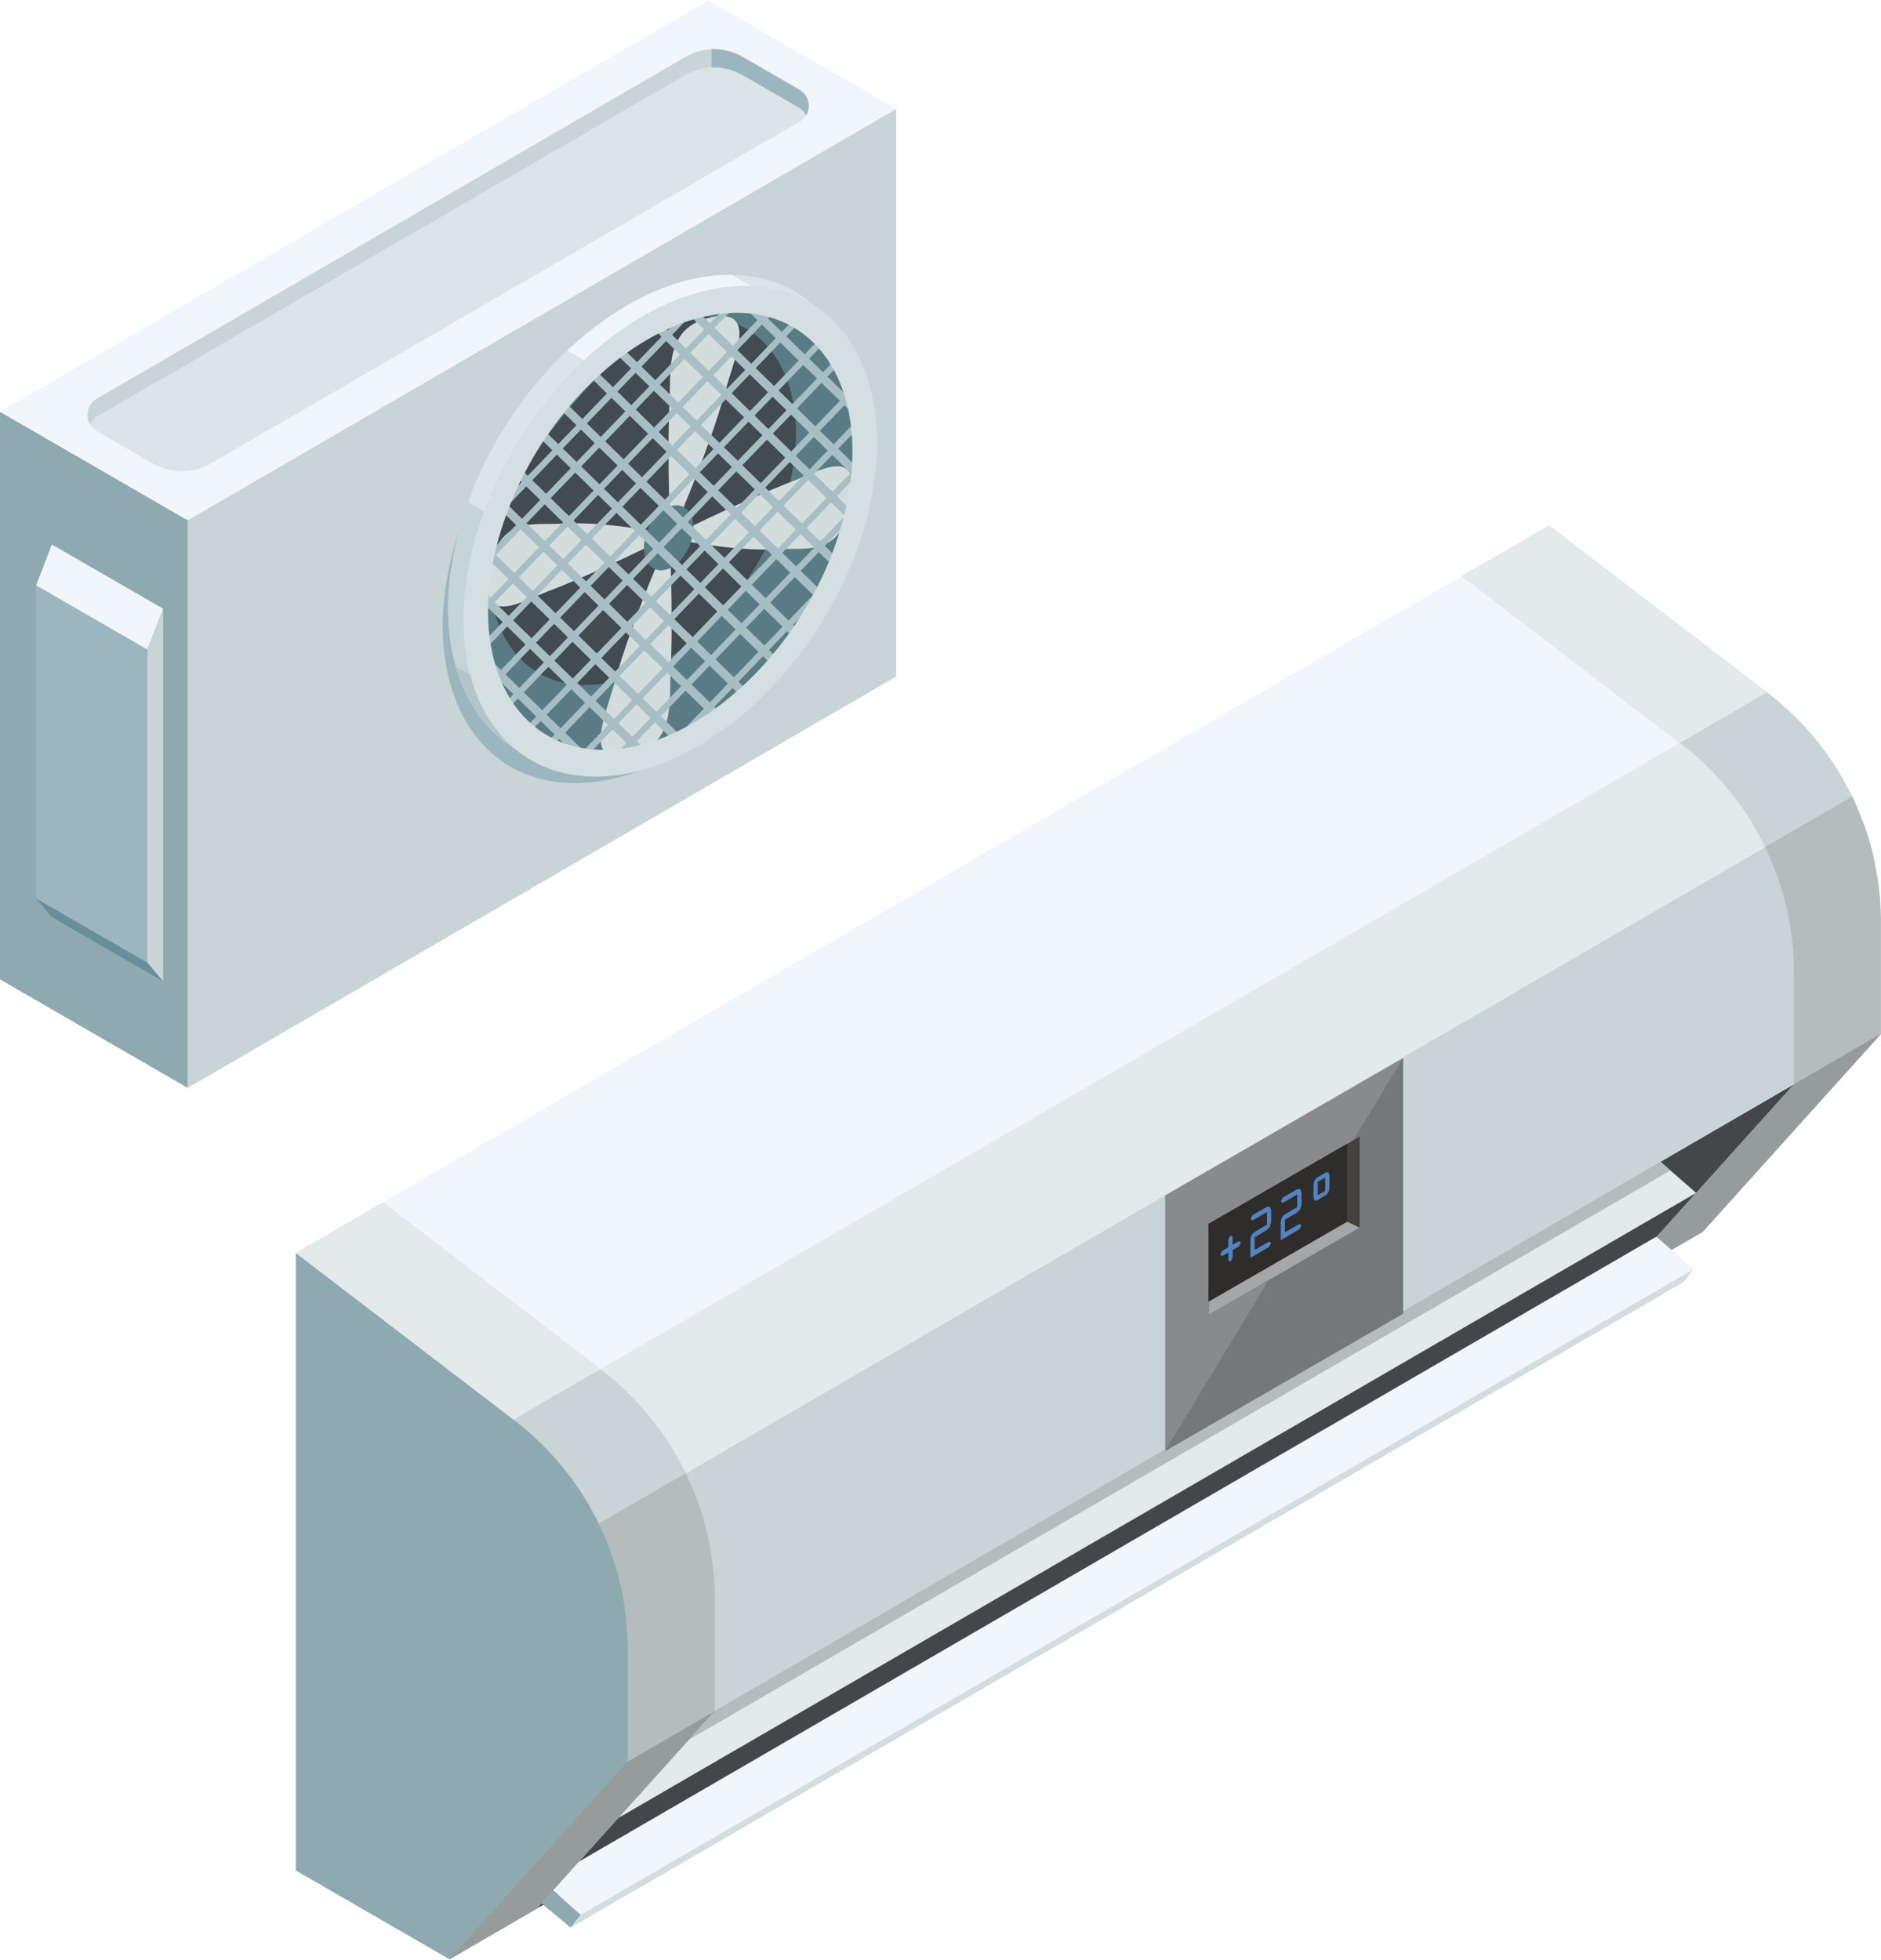 <?xml version="1.0" encoding="UTF-8"?>
<!DOCTYPE svg PUBLIC "-//W3C//DTD SVG 1.1//EN" "http://www.w3.org/Graphics/SVG/1.1/DTD/svg11.dtd">
<!-- Creator: CorelDRAW X8 -->
<svg xmlns="http://www.w3.org/2000/svg" xml:space="preserve" width="263px" height="274px" version="1.1" style="shape-rendering:geometricPrecision; text-rendering:geometricPrecision; image-rendering:optimizeQuality; fill-rule:evenodd; clip-rule:evenodd"
viewBox="0 0 843796 878736"
 xmlns:xlink="http://www.w3.org/1999/xlink">
 <defs>
  <style type="text/css">
   <![CDATA[
    .fil3 {fill:#F0F6FB;fill-rule:nonzero}
    .fil2 {fill:#E3EAEC;fill-rule:nonzero}
    .fil15 {fill:#DBE5E7;fill-rule:nonzero}
    .fil21 {fill:#D4DFE1;fill-rule:nonzero}
    .fil13 {fill:#D4DDDE;fill-rule:nonzero}
    .fil1 {fill:#C9D4D6;fill-rule:nonzero}
    .fil16 {fill:#C5D4D8;fill-rule:nonzero}
    .fil17 {fill:#B3C5CB;fill-rule:nonzero}
    .fil5 {fill:#B4BCBD;fill-rule:nonzero}
    .fil20 {fill:#A7BFC4;fill-rule:nonzero}
    .fil10 {fill:#A5A6A7;fill-rule:nonzero}
    .fil14 {fill:#9BB6BF;fill-rule:nonzero}
    .fil11 {fill:#969B9C;fill-rule:nonzero}
    .fil4 {fill:#8EA9B0;fill-rule:nonzero}
    .fil6 {fill:#888A8B;fill-rule:nonzero}
    .fil7 {fill:#74787A;fill-rule:nonzero}
    .fil22 {fill:#688F99;fill-rule:nonzero}
    .fil8 {fill:#45413F;fill-rule:nonzero}
    .fil18 {fill:#597C84;fill-rule:nonzero}
    .fil12 {fill:#5483C2;fill-rule:nonzero}
    .fil9 {fill:#2F2D2B;fill-rule:nonzero}
    .fil0 {fill:#444749;fill-rule:nonzero}
    .fil19 {fill:#414B51;fill-rule:nonzero}
   ]]>
  </style>
 </defs>
 <g id="Capa_x0020_1">
  <g id="_3098783996624">
   <polygon class="fil0" points="843755,463580 763757,552407 201627,878736 281613,789925 "/>
   <path class="fil1" d="M843717 411517l0 52025 -116591 67682 -445524 258743 -25331 -99525 438629 -254425 135962 -78914c8120,16877 12639,35240 12855,54414z"/>
   <path class="fil2" d="M830862 357103l-135962 78914 -438629 254425 -123569 -128501 562198 -326334 98103 75104c16263,12449 29114,28420 37859,46392z"/>
   <polygon class="fil3" points="792601,310416 694900,235607 132702,561941 197241,629061 223628,640510 662269,386084 "/>
   <polygon class="fil4" points="243955,844073 260509,858770 256002,864536 242886,853637 "/>
   <polygon class="fil2" points="744833,520939 760857,534954 277322,815377 320662,767260 "/>
   <polygon class="fil5" points="320662,767260 308933,780285 749340,524882 744833,520939 "/>
   <polygon class="fil6" points="522691,536065 522691,650711 629368,589140 629368,474494 "/>
   <polygon class="fil7" points="522691,650711 629368,589140 629368,474494 "/>
   <polygon class="fil8" points="542149,548836 542149,589705 609925,550572 609925,509703 "/>
   <polygon class="fil9" points="542149,548809 542149,587605 604322,547884 604307,512888 "/>
   <polygon class="fil10" points="604322,547884 609925,550572 542149,589705 542149,583765 "/>
   <path class="fil1" d="M171766 539298l-39064 22643 68925 316795 39053 -22654 79971 -88822 11 0 0 -50001c0,-40323 -18776,-78357 -50804,-102857l-98092 -75104z"/>
   <polygon class="fil11" points="281602,789967 181406,785808 201627,878736 240680,856082 320571,767339 "/>
   <path class="fil5" d="M320662 767260l0 -50001c0,-19876 -4598,-39160 -13063,-56582l-51328 29765 25331 99525 38969 -22628 80 -79 11 0z"/>
   <polygon class="fil2" points="223628,640510 269323,614004 171766,539298 132702,561941 197241,629061 "/>
   <path class="fil4" d="M132717 561967l0 276947 68910 39822 79975 -88811 11 0 0 -50001c0,-40334 -18776,-78353 -50790,-102868l-98106 -75089z"/>
   <polygon class="fil12" points="551031,555762 551979,554022 552915,554666 552915,558222 555697,556603 556645,557259 555697,558999 552915,560603 552915,564121 551979,565861 551031,565216 551031,561698 548260,563317 547327,562676 548260,560925 551031,559318 "/>
   <path class="fil12" d="M562813 560550l6486 -3772 948 644 -948 1752 -8374 4867 0 -7783c0,-1793 724,-3116 2127,-3946l5322 -3089 0 -5698 -6498 3787 -951 -656 951 -1740 6259 -3635 1524 -216 588 1778 0 4882 -588 2476 -1524 1550 -5322 3101 0 5698z"/>
   <path class="fil12" d="M576410 552646l6502 -3772 947 644 -947 1736 -8370 4868 0 -7767c0,-1794 693,-3132 2122,-3947l5296 -3089 0 -5698 -6486 3772 -932 -641 932 -1740 6274 -3650 1524 -213 587 1778 0 4894 -587 2461 -1524 1550 -5338 3105 0 5709z"/>
   <path class="fil12" d="M594493 528066l-3370 1952 0 5978 3370 -1967 0 -5963zm1884 4401c0,1736 -721,3021 -2112,3825l-2904 1698c-1414,815 -2122,361 -2122,-1364l0 -5016c0,-1740 708,-3021 2122,-3840l2904 -1683c1391,-815 2112,-375 2112,1365l0 5015z"/>
   <path class="fil1" d="M793003 310700l-98103 -75093 -39053 22643 15 65 0 -38 98107 75088c32002,24516 50805,62534 50805,102868l0 50001 -16 -11 -79982 88823 39034 -22666 79986 -88811 0 0 0 -50005c0,-40319 -18776,-78353 -50793,-102864z"/>
   <polygon class="fil2" points="753579,333073 792601,310416 694900,235607 655862,258277 "/>
   <path class="fil5" d="M843527 408924c-117,-3757 -292,-7487 -747,-11179 -375,-3078 -989,-6099 -1592,-9136 -307,-1615 -508,-3287 -883,-4905 -1111,-4682 -2475,-9284 -4090,-13788l-1259 -3009c-1270,-3317 -2608,-6593 -4147,-9777l-39049 22669c8427,17370 13014,36616 13014,56434l0 49906 38943 -22597 0 -51623 -190 -2995z"/>
   <polygon class="fil11" points="843717,463542 804774,486139 804774,486234 804758,486223 724776,575046 763810,552380 843796,463569 843796,463569 "/>
   <polygon class="fil3" points="743055,554571 759625,569269 260509,858770 248140,847792 259721,834926 "/>
   <polygon class="fil13" points="260509,858770 256002,864536 755106,575046 759625,569269 "/>
   <polygon class="fil1" points="84198,487842 402025,303304 402025,48651 84198,233174 "/>
   <path class="fil14" d="M369689 152452c-10565,-13852 -25717,-21316 -43932,-21490 -1296,0 -2593,0 -3889,94 -23754,1032 -48625,13856 -69850,33887 -18977,18029 -35023,41767 -44466,68018 -1376,3731 -2593,7540 -3636,11365 -6421,22882 -7020,44455 -1914,62212 2434,8760 6152,16558 11179,23135 7987,10485 18548,17252 31202,19940 5201,1217 10751,1645 16555,1391 48090,-1911 101048,-52783 117951,-113270 9534,-33969 6153,-65088 -9200,-85282z"/>
   <path class="fil15" d="M372138 144590c-10565,-13867 -25744,-21316 -43932,-21490 -1312,0 -2608,0 -3905,79 -23753,1043 -48613,13867 -69849,33886 -18977,18030 -35012,41779 -44452,68031 -1406,3733 -2596,7543 -3650,11353 -6407,22870 -7021,44466 -1899,62226 2433,8746 6152,16544 11179,23136 7972,10485 18548,17252 31198,19928 5205,1217 10755,1657 16544,1388 48105,-1899 101063,-52784 117940,-113270 9534,-33966 6164,-65074 -9174,-85267z"/>
   <path class="fil16" d="M235824 240009l-3037 75050 -28336 -16384c-5122,-17760 -4508,-39356 1899,-62226 1054,-3810 2244,-7620 3650,-11353l25824 14913z"/>
   <path class="fil15" d="M277602 170413l-41778 69596 -25824 -14913c9440,-26252 25475,-50001 44452,-68031l23150 13348z"/>
   <path class="fil3" d="M349776 135575l-72174 34838 -23150 -13348c21236,-20019 46096,-32843 69849,-33886 1297,-79 2593,-79 3905,-79l21570 12475z"/>
   <path class="fil17" d="M246828 341739c-12650,-2676 -23226,-9443 -31198,-19928 -5027,-6592 -8746,-14390 -11179,-23136l28336 16384 14041 26680z"/>
   <polygon class="fil4" points="84198,233174 84198,487842 0,439160 0,184522 "/>
   <polygon class="fil3" points="317842,0 402025,48651 84198,233174 0,184522 "/>
   <path class="fil15" d="M43477 178677l264012 -153271c8025,-4640 17908,-4651 25918,-26l25129 14526c5603,3249 5618,11338 12,14587l-264012 153271c-7999,4640 -17893,4655 -25903,26l-25145 -14522c-5602,-3249 -5602,-11339 -11,-14591z"/>
   <path class="fil1" d="M43477 186687l264012 -153256c8025,-4655 17908,-4666 25918,-26l25129 14522c1445,815 2502,1979 3211,3291 2032,-3783 974,-8893 -3211,-11312l-25129 -14526c-8010,-4625 -17893,-4614 -25918,26l-264012 153271c-4159,2422 -5216,7502 -3184,11300 697,-1308 1751,-2460 3184,-3290z"/>
   <path class="fil18" d="M220122 241491c-15861,56608 7384,101022 51862,99164 44478,-1835 93399,-49212 109259,-105825 15835,-56619 -7395,-101018 -51873,-99187 -44482,1847 -93414,49228 -109248,105848z"/>
   <path class="fil19" d="M311223 141807c-32044,1327 -77029,68231 -86272,82515 831,2180 -41,4989 -2513,5762 -11168,44224 7423,78474 42510,77030 35869,-1482 75305,-39705 88077,-85362 12786,-45626 -5922,-81427 -41802,-79945z"/>
   <path class="fil13" d="M300378 180068c-1339,26214 481,60941 481,60941 0,0 16915,-38097 24511,-65740 4333,-15740 14311,-37059 -5750,-33219 -21813,4170 -18564,24310 -19242,38018z"/>
   <path class="fil13" d="M300817 300844c1338,-26225 -496,-60983 -496,-60983 0,0 -16915,38113 -24512,65740 -4318,15770 -14295,37086 5751,33250 21797,-4189 18548,-24315 19257,-38007z"/>
   <path class="fil13" d="M355140 215884c-23109,8825 -55191,25141 -55191,25141 0,0 27575,6459 49467,5148 12464,-778 27669,3529 32267,-20782 5004,-26384 -14454,-14121 -26543,-9507z"/>
   <path class="fil13" d="M246040 265002c23124,-8825 55179,-25141 55179,-25141 0,0 -27563,-6445 -49440,-5122 -12479,747 -27658,-3518 -32271,20755 -5015,26411 14458,14121 26532,9508z"/>
   <path class="fil18" d="M289289 241506c-1740,8052 1646,14390 7529,14136 5910,-243 12062,-6956 13802,-15019 1725,-8052 -1660,-14375 -7555,-14136 -5887,254 -12051,6967 -13776,15019z"/>
   <path class="fil20" d="M219083 245418c-754,3010 -1402,5990 -1937,8920l2684 -2790 16460 16115 -20289 21099c160,1179 338,2347 542,3499l21783 -22631 16459 16115 -21824 22680 -16387 -16020c424,2374 944,4675 1554,6911l12157 11903 -4951 5152c508,834 1035,1649 1581,2445l5406 -5618 16460 16104 -4940 5136c857,478 1733,925 2627,1350l4333 -4508 8818 8628c2031,345 4116,584 6262,705l-12392 -12126 21812 -22685 16475 16115 -17930 18632c1448,-102 2907,-246 4363,-440l15599 -16225 8977 8776c1224,-572 2445,-1167 3662,-1797l-9963 -9746 21839 -22696 14436 14118c959,-853 1910,-1722 2851,-2605l-14626 -14295 21839 -22707 13530 13253c762,-1062 1509,-2131 2244,-3211l-13101 -12825 21812 -22691 7032 6884c546,-1278 1081,-2563 1596,-3852l-5940 -5815 11941 -12415c478,-1827 914,-3643 1308,-5443l-15281 15879 -16463 -16103 21812 -22681 11903 11634c216,-1641 391,-3267 535,-4878l-9762 -9549 9762 -10149c-122,-1228 -266,-2437 -432,-3635l-11350 11805 -16464 -16115 19891 -20679c-474,-864 -959,-1713 -1467,-2544l-20456 21255 -16463 -16114 20861 -21676c-823,-520 -1661,-1012 -2514,-1479l-20364 21191 -16463 -16115 10834 -11270 -1994 49c-702,31 -1403,69 -2108,122l-8764 9120 -6475 -6330c-1395,402 -2790,849 -4181,1327l7968 7797 -21828 22681 -15189 -14872c-1047,770 -2082,1555 -3116,2362l15633 15292 -21828 22681 -16433 -16047c-826,982 -1641,1979 -2449,2984l16210 15857 -21839 22695 -12006 -11763c-629,1191 -1254,2385 -1857,3590l11202 10956 -21824 22692 -1403 -1369zm47674 -79986c-4542,4181 -8909,8719 -13052,13575l13052 -13575zm-31764 144972l21813 -22680 16475 16115 -21813 22680 -16475 -16115zm3988 -45524l-16490 -16115 21824 -22691 16490 16099 -21824 22707zm18492 18082l-16475 -16099 21812 -22696 16491 16088 -21828 22707zm18495 18094l-16475 -16115 21813 -22695 16490 16114 -21828 22696zm40323 -4613l-21827 22695 -16475 -16114 21824 -22681 16478 16100zm24485 -25490l-21812 22707 -16475 -16115 21839 -22691 16448 16099zm24501 -25463l-21813 22696 -16475 -16130 21839 -22681 16449 16115zm-10444 -59671l16460 16115 -21824 22680 -16475 -16100 21839 -22695zm-18511 -18079l16475 16115 -21809 22681 -16490 -16104 21824 -22692zm-40304 4587l21809 -22680 16478 16114 -21812 22681 -16475 -16115zm-24515 25490l21824 -22696 16478 16100 -21812 22695 -16490 -16099zm-8025 41589l-16460 -16115 21812 -22696 16475 16115 -21827 22696zm18495 18082l-16475 -16115 21824 -22695 16479 16114 -21828 22696zm40323 -4617l-21827 22696 -16475 -16100 21823 -22711 16479 16115zm-15823 -20861l-16475 -16100 21824 -22707 16490 16100 -21839 22707zm23845 -20728l16474 16115 -21823 22695 -16475 -16103 21824 -22707z"/>
   <path class="fil20" d="M215349 268967l1911 1865 -2081 2164c-34,1384 -42,2756 -27,4110l4128 -4295 16475 16114 -15732 16350c361,975 736,1937 1134,2878l16619 -17260 16475 16115 -19822 20599c693,645 1410,1262 2134,1865l19708 -20485 16464 16114 -14072 14633c1119,212 2248,394 3404,538l12700 -13203 11698 11452c1437,-360 2877,-758 4310,-1202l-13321 -13048 21824 -22680 16464 16114 -15467 16085c2453,-1062 4894,-2237 7320,-3522l10179 -10584 2699 2639c1057,-747 2107,-1509 3157,-2298l-3195 -3123 21839 -22707 4367 4272c845,-970 1675,-1952 2502,-2949l-4193 -4102 21824 -22696 368 360c1834,-3332 3559,-6736 5170,-10201l-4882 5080 -16475 -16100 21824 -22684 8760 8556c394,-1448 770,-2885 1111,-4314l-7195 -7036 10201 -10603c148,-1497 262,-2979 349,-4450l-12571 13074 -16475 -16114 21824 -22681 6638 6490c-288,-2206 -648,-4363 -1088,-6463l-2877 -2809 1766 -1835c-288,-1054 -595,-2096 -921,-3120l-2851 2965 -16486 -16104 7764 -8071c-618,-716 -1263,-1410 -1915,-2085l-7869 8177 -16475 -16099 4359 -4530c-1008,-323 -2039,-618 -3086,-880l-3294 3427 -4939 -4830c-1877,-170 -3806,-253 -5774,-246l8037 7858 -21824 22696 -16464 -16115 11221 -11675c-1888,527 -3783,1133 -5667,1804l-7597 7893 -3309 -3238c-1206,603 -2407,1228 -3601,1884l4234 4147 -21813 22681 -8241 -8056c-947,872 -1884,1763 -2816,2665l8370 8173 -21824 22696 -6926 -6778c-747,1073 -1478,2161 -2202,3256l6467 6316 -21797 22654c-910,2233 -1778,4484 -2590,6759l1892 -1971 16490 16114 -21839 22681 -4170 -4071c-174,1683 -314,3351 -417,5000zm161429 -89354l-21839 22707 -16475 -16115 21824 -22691 16490 16099zm-18511 -18067l-21824 22696 -16463 -16115 21801 -22696 16486 16115zm-59470 -8730l16463 16115 -21823 22692 -16453 -16115 21813 -22692zm-24500 25474l16463 16115 -21812 22681 -16475 -16089 21824 -22707zm-24497 25475l16475 16114 -21839 22696 -16463 -16115 21827 -22695zm-11357 82382l-16501 -16130 21839 -22681 16490 16100 -21828 22711zm18495 18067l-16486 -16088 21824 -22696 16490 16088 -21828 22696zm18496 18105l-16475 -16115 21812 -22692 16475 16100 -21812 22707zm64808 -30103l-21824 22696 -16463 -16104 21823 -22692 16464 16100zm24500 -25463l-21828 22680 -16475 -16114 21839 -22681 16464 16115zm-10459 -59683l16475 16126 -21824 22681 -16490 -16100 21839 -22707zm-18507 -18082l16487 16130 -21824 22680 -16490 -16103 21827 -22707zm-40296 4602l21801 -22696 16486 16115 -21824 22696 -16463 -16115zm-24512 25489l21824 -22695 16464 16103 -21813 22692 -16475 -16100zm-8025 41590l-16486 -16115 21835 -22692 16464 16100 -21813 22707zm18496 18082l-16475 -16115 21823 -22696 16464 16115 -21812 22696zm40307 -4614l-21823 22692 -16464 -16099 21824 -22707 16463 16114zm-15819 -20864l-16463 -16100 21812 -22707 16486 16100 -21835 22707zm23845 -20729l16486 16115 -21835 22696 -16479 -16115 21828 -22696z"/>
   <path class="fil21" d="M223682 241347c15151,-54110 61889,-99392 104403,-101158 42540,-1752 64713,40683 49576,94789 -15152,54110 -61893,99392 -104407,101155 -42514,1755 -64713,-40695 -49572,-94786zm-1259 85400c11300,14829 27828,22214 47795,21395 48105,-1979 101021,-52810 117951,-113270 9523,-34034 6153,-65115 -9238,-85309 -11300,-14814 -27859,-22225 -47810,-21395 -48117,1994 -101006,52799 -117951,113270 -9523,34022 -6153,65115 9253,85309z"/>
   <polygon class="fil3" points="23268,244088 73193,272879 66116,291268 16183,262473 "/>
   <polygon class="fil22" points="23268,411252 73193,440032 66116,431620 16183,402840 "/>
   <polygon class="fil14" points="16183,262473 66116,291268 66116,431620 16183,402840 "/>
   <polygon class="fil1" points="73193,272879 66116,291268 66116,431620 73193,440032 "/>
   <path class="fil14" d="M358468 40077l-25474 -14735c-4269,-2461 -9068,-3560 -13814,-3423l0 8131c4746,-137 9545,948 13814,3423l25474 14724c1471,856 2544,2020 3264,3343 2059,-3851 989,-9015 -3264,-11463z"/>
  </g>
 </g>
</svg>
